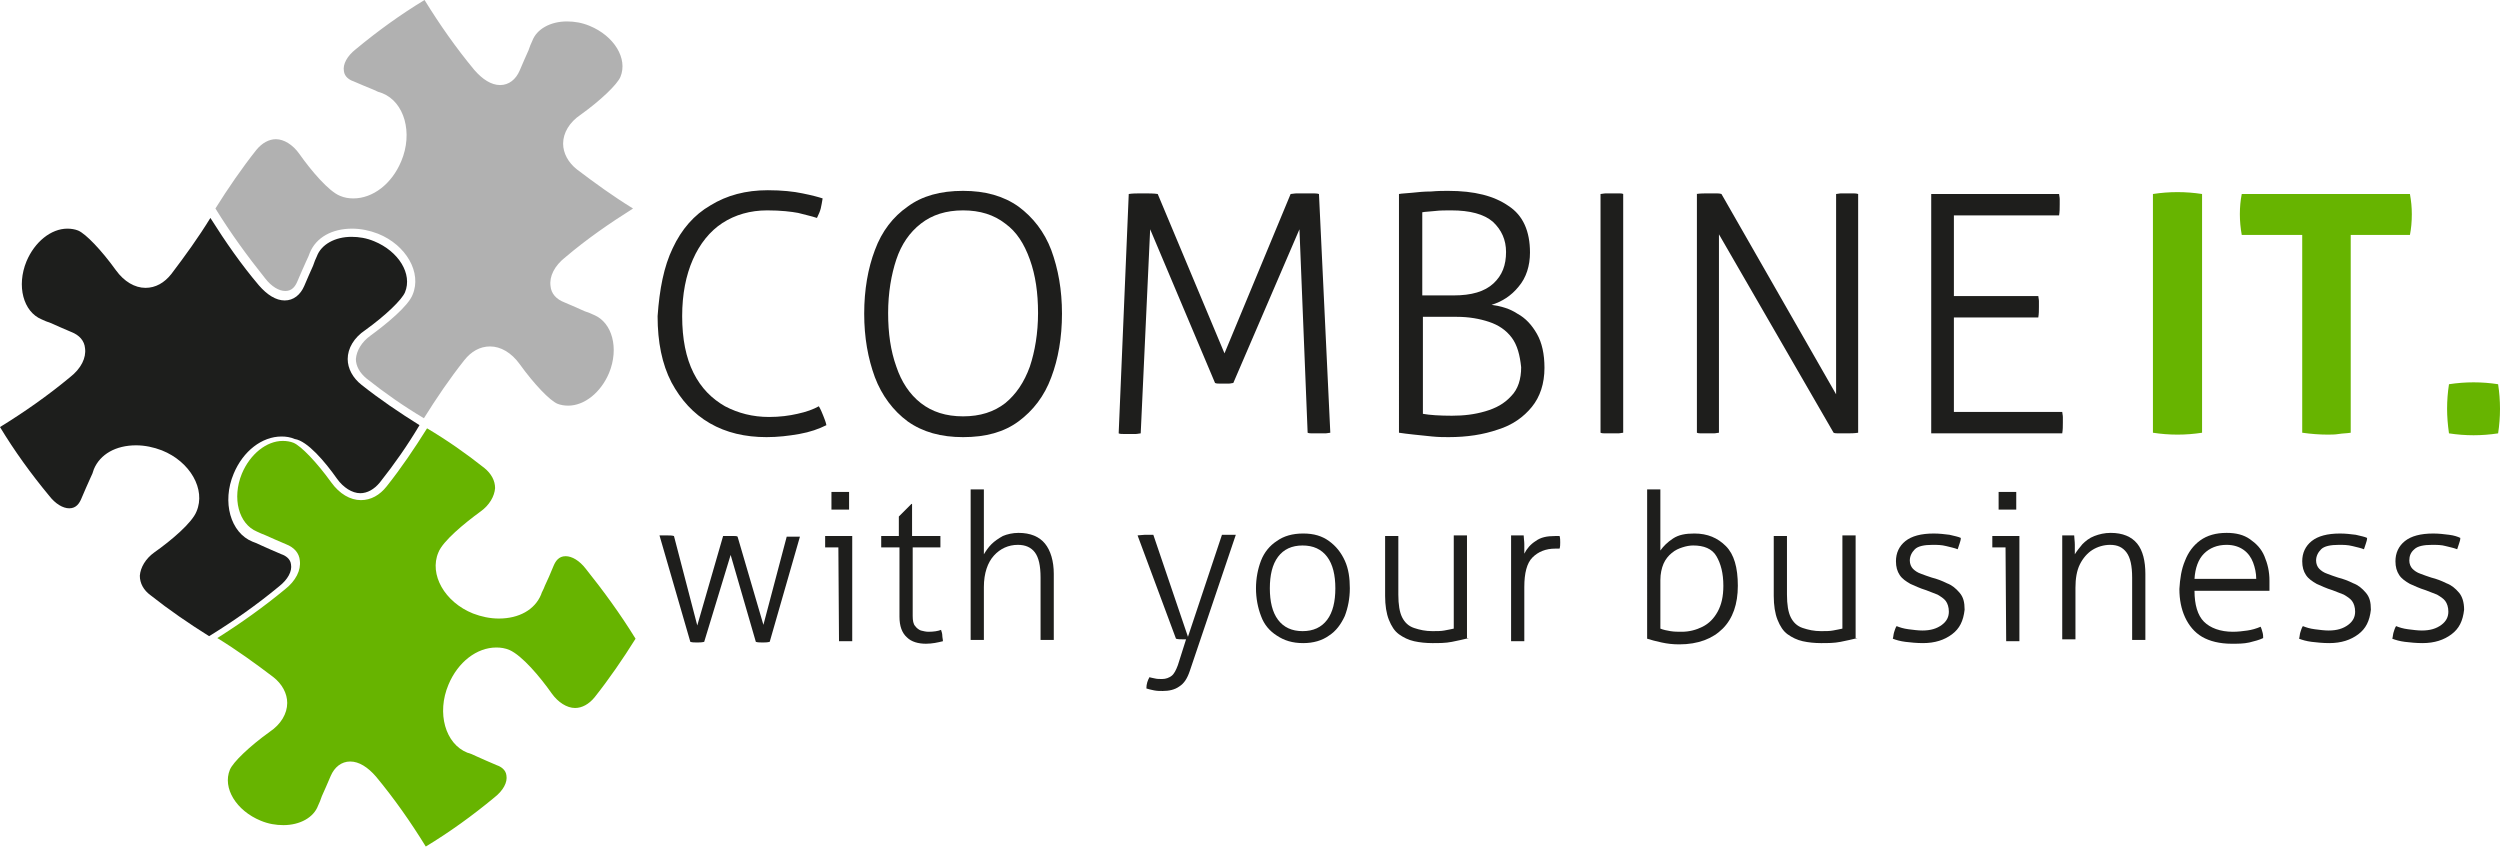 <?xml version="1.0" encoding="utf-8"?>
<!-- Generator: Adobe Illustrator 26.2.1, SVG Export Plug-In . SVG Version: 6.00 Build 0)  -->
<svg version="1.0" id="Ebene_1" xmlns="http://www.w3.org/2000/svg" xmlns:xlink="http://www.w3.org/1999/xlink" x="0px" y="0px"
	 viewBox="0 0 396.9 134.4" enable-background="new 0 0 396.9 134.4" xml:space="preserve" >
<g enable-background="new    ">
	<path fill="#1E1E1C" d="M106.8,39.4c1.4-3,3.4-5.3,6-6.8c2.6-1.6,5.6-2.4,9.1-2.4c2.2,0,4.1,0.2,5.5,0.5c1.5,0.3,2.6,0.6,3.2,0.8
		c-0.1,0.6-0.2,1.2-0.3,1.6c-0.1,0.4-0.3,0.9-0.6,1.5c-0.9-0.3-1.9-0.5-3-0.8c-1.1-0.2-2.7-0.4-4.9-0.4c-2.7,0-5.1,0.7-7.1,2
		s-3.6,3.3-4.7,5.8s-1.7,5.5-1.7,9c0,3.6,0.6,6.6,1.8,9c1.2,2.4,2.9,4.1,5,5.3c2.1,1.1,4.4,1.7,7,1.7c1.7,0,3.2-0.2,4.5-0.5
		c1.4-0.3,2.5-0.7,3.4-1.2c0.3,0.5,0.5,1,0.7,1.5s0.4,1,0.5,1.5c-1.2,0.6-2.6,1.1-4.3,1.4c-1.7,0.3-3.4,0.5-5.2,0.5
		c-3.4,0-6.4-0.7-9-2.2s-4.6-3.7-6.1-6.5c-1.5-2.9-2.2-6.4-2.2-10.5C104.7,45.9,105.4,42.3,106.8,39.4z"/>
	<path fill="#1E1E1C" d="M138.9,59.9c-1.1-3-1.7-6.3-1.7-10.1s0.6-7.2,1.7-10.1c1.1-3,2.9-5.3,5.2-6.9c2.3-1.7,5.2-2.5,8.8-2.5
		c3.5,0,6.4,0.8,8.8,2.5c2.3,1.7,4.1,4,5.2,6.9c1.1,3,1.7,6.3,1.7,10.1s-0.6,7.2-1.7,10.1c-1.1,3-2.9,5.3-5.2,7s-5.2,2.5-8.8,2.5
		c-3.5,0-6.4-0.8-8.8-2.5C141.8,65.2,140,62.8,138.9,59.9z M163.5,58.2c0.8-2.4,1.3-5.3,1.3-8.5s-0.4-6-1.3-8.5s-2.1-4.4-3.9-5.7
		c-1.8-1.4-4-2.1-6.7-2.1s-4.9,0.7-6.7,2.1c-1.8,1.4-3.1,3.3-3.9,5.7s-1.3,5.3-1.3,8.5s0.4,6,1.3,8.5c0.8,2.4,2.1,4.4,3.9,5.8
		c1.8,1.4,4,2.1,6.7,2.1s4.9-0.7,6.7-2.1C161.3,62.6,162.6,60.7,163.5,58.2z"/>
	<path fill="#1E1E1C" d="M179.2,30.8c0.6-0.1,1.3-0.1,2.3-0.1c0.9,0,1.7,0,2.3,0.1l10.6,25.3l10.5-25.3c0.2,0,0.6-0.1,1-0.1
		c0.5,0,0.9,0,1.2,0s0.8,0,1.2,0s0.8,0,1.1,0.1l1.8,37.9c-0.2,0-0.5,0.1-0.8,0.1s-0.6,0-1,0s-0.7,0-1,0s-0.6,0-0.8-0.1l-1.3-32.3
		l-10.5,24.4c-0.2,0-0.4,0.1-0.7,0.1s-0.5,0-0.8,0s-0.5,0-0.7,0s-0.5,0-0.7-0.1l-10.3-24.4l-1.5,32.4c-0.2,0-0.5,0.1-0.8,0.1
		s-0.6,0-0.9,0c-0.4,0-0.7,0-1,0s-0.6,0-0.8-0.1L179.2,30.8z"/>
	<path fill="#1E1E1C" d="M242.9,40.1c0,2.1-0.6,4-1.8,5.4c-1.2,1.5-2.7,2.4-4.3,2.9c1.5,0.2,2.9,0.6,4.1,1.4
		c1.3,0.7,2.3,1.8,3.1,3.2s1.2,3.2,1.2,5.4c0,2.5-0.7,4.6-2,6.2s-3.1,2.9-5.4,3.6c-2.3,0.8-4.9,1.2-7.8,1.2c-0.7,0-1.6,0-2.6-0.1
		s-2-0.2-2.9-0.3c-0.9-0.1-1.8-0.2-2.4-0.3V30.8c0.5-0.1,1.2-0.1,2.1-0.2c0.9-0.1,1.9-0.2,3-0.2c1.1-0.1,2-0.1,2.7-0.1
		c4.2,0,7.3,0.8,9.6,2.4C241.8,34.2,242.9,36.7,242.9,40.1z M230.4,33.4c-0.9,0-1.8,0-2.6,0.1s-1.5,0.1-2,0.2v13.2h5
		c2.8,0,4.9-0.6,6.3-1.9s2-2.9,2-5c0-1.9-0.7-3.5-2.1-4.8C235.6,34,233.4,33.4,230.4,33.4z M240,53.6c-0.9-1.2-2.1-2-3.6-2.5
		s-3.2-0.8-5.1-0.8h-5.4v15.4c1.1,0.2,2.7,0.3,4.6,0.3c1.9,0,3.6-0.2,5.3-0.7s3-1.2,4.1-2.4c1.1-1.1,1.6-2.7,1.6-4.6
		C241.3,56.4,240.9,54.8,240,53.6z"/>
	<path fill="#1E1E1C" d="M254.1,30.8c0.2,0,0.5-0.1,0.9-0.1s0.7,0,0.9,0c0.3,0,0.6,0,1,0s0.6,0,0.8,0.1v37.9c-0.2,0-0.5,0.1-0.8,0.1
		s-0.6,0-1,0s-0.7,0-1,0s-0.6,0-0.8-0.1V30.8z"/>
	<path fill="#1E1E1C" d="M269.3,30.8c0.6-0.1,1.3-0.1,2-0.1c0.3,0,0.6,0,1,0s0.7,0,1,0.1l18.2,31.8V30.8c0.2,0,0.5-0.1,0.8-0.1
		s0.6,0,0.9,0s0.6,0,0.9,0s0.6,0,0.9,0.1v37.9c-0.6,0.1-1.2,0.1-2,0.1c-0.3,0-0.6,0-1,0s-0.7,0-0.9-0.1l-18.2-31.5v31.5
		c-0.2,0-0.5,0.1-0.8,0.1s-0.6,0-0.9,0c-0.4,0-0.7,0-1,0s-0.6,0-0.8-0.1V30.8H269.3z"/>
	<path fill="#1E1E1C" d="M306.6,30.8h20.3c0,0.2,0.1,0.5,0.1,0.8s0,0.6,0,0.9c0,0.6,0,1.1-0.1,1.7h-16.7V47h13.4
		c0,0.2,0.1,0.5,0.1,0.8s0,0.6,0,0.9c0,0.6,0,1.1-0.1,1.7h-13.4v15h17.2c0,0.2,0.1,0.5,0.1,0.8s0,0.6,0,0.9c0,0.6,0,1.1-0.1,1.7
		h-20.8V30.8z"/>
</g>
<g enable-background="new    ">
	<path fill="#67B400" d="M341.8,30.8c1.3-0.2,2.6-0.3,3.9-0.3s2.6,0.1,3.9,0.3v37.9c-1.3,0.2-2.6,0.3-3.9,0.3s-2.6-0.1-3.9-0.3V30.8
		z"/>
	<path fill="#67B400" d="M365.3,37.3h-9.4c-0.2-1.1-0.3-2.2-0.3-3.3s0.1-2.2,0.3-3.2h26.7c0.2,1.1,0.3,2.1,0.3,3.2
		c0,1.2-0.1,2.3-0.3,3.3h-9.4v31.4c-0.6,0.1-1.3,0.1-1.9,0.2s-1.2,0.1-1.8,0.1c-1.2,0-2.6-0.1-4-0.3V37.3H365.3z"/>
	<path fill="#67B400" d="M388.5,64.9c0-1.3,0.1-2.6,0.3-3.9c1.3-0.2,2.6-0.3,3.9-0.3s2.6,0.1,3.9,0.3c0.2,1.3,0.3,2.6,0.3,3.9
		s-0.1,2.6-0.3,3.9c-1.3,0.2-2.6,0.3-3.9,0.3s-2.6-0.1-3.9-0.3C388.6,67.4,388.5,66.1,388.5,64.9z"/>
</g>
<path fill="#1D1E1C" d="M53.5,76c1,1.4,2.4,2.3,3.7,2.3c1.1,0,2.2-0.6,3.1-1.7c2.3-2.9,4.4-5.9,6.3-9.1c-3.2-2-6.3-4.1-9.2-6.4
	C56,60,55.2,58.5,55.2,57c0-1.7,1-3.4,2.8-4.6c3.2-2.3,5.8-4.8,6.3-6c1.2-2.9-1-6.5-4.9-8.1c-1.2-0.5-2.4-0.7-3.6-0.7
	c-2.6,0-4.8,1.2-5.5,3.1c-0.2,0.4-0.4,0.9-0.6,1.5c-0.4,0.9-0.9,2-1.4,3.2c-0.6,1.4-1.7,2.3-3.1,2.3s-2.8-0.9-4.1-2.4
	c-2.8-3.3-5.3-6.9-7.7-10.7c-1.9,3.1-4,6-6.2,8.9c-1.1,1.4-2.5,2.2-4.1,2.2c-1.7,0-3.4-1-4.7-2.8c-2.3-3.2-4.8-5.8-6-6.3
	c-0.5-0.2-1.1-0.3-1.7-0.3c-2.6,0-5.2,2.1-6.5,5.2c-1.6,3.9-0.5,8,2.4,9.2c0.4,0.2,0.9,0.4,1.5,0.6c0.9,0.4,2,0.9,3.2,1.4
	c1.3,0.5,2.1,1.4,2.2,2.6c0.2,1.5-0.6,3.2-2.4,4.6C7.6,62.8,3.9,65.4,0,67.8c2.3,3.8,4.9,7.4,7.8,10.9c1,1.3,2.2,2,3.2,2
	c1.1,0,1.6-0.8,1.9-1.5c0.5-1.2,1-2.3,1.4-3.2c0.3-0.6,0.5-1.1,0.6-1.5c1-2.4,3.5-3.8,6.7-3.8c1.4,0,2.8,0.3,4.1,0.8
	c4.5,1.8,7,6.2,5.5,9.7c-0.7,1.8-4,4.6-6.7,6.5c-1.4,1-2.2,2.4-2.3,3.7c0,1.2,0.6,2.3,1.7,3.1c2.9,2.3,6.1,4.5,9.3,6.5
	c3.9-2.4,7.6-5,11.1-7.9c1.4-1.1,2.1-2.4,1.9-3.5c-0.1-0.9-0.9-1.4-1.5-1.6c-1.2-0.5-2.3-1-3.2-1.4c-0.6-0.3-1.1-0.5-1.4-0.6
	c-3.5-1.4-4.9-6.3-3-10.8c1.5-3.6,4.5-5.9,7.6-5.9c0.7,0,1.4,0.1,2.1,0.4C48.8,70,51.6,73.3,53.5,76z"/>
<path fill="#B1B1B1" d="M58.2,60.1c2.9,2.3,5.9,4.4,9.1,6.3c2-3.2,4.1-6.3,6.4-9.2c1.1-1.4,2.5-2.2,4.1-2.2c1.7,0,3.4,1,4.7,2.8
	c2.3,3.2,4.8,5.8,6,6.3c0.5,0.2,1.1,0.3,1.7,0.3c2.6,0,5.2-2.1,6.5-5.2c1.6-3.9,0.5-8-2.4-9.2c-0.4-0.2-0.9-0.4-1.5-0.6
	c-0.9-0.4-2-0.9-3.2-1.4c-1.3-0.5-2.1-1.4-2.2-2.6c-0.2-1.5,0.6-3.2,2.4-4.6c3.3-2.8,6.9-5.3,10.7-7.7c-3.1-1.9-6-4-8.9-6.2
	c-1.4-1.1-2.2-2.6-2.2-4.1c0-1.7,1-3.4,2.8-4.6c3.2-2.3,5.8-4.8,6.3-6c1.2-2.9-1-6.5-4.9-8.1c-1.2-0.5-2.4-0.7-3.6-0.7
	c-2.6,0-4.8,1.2-5.5,3.1c-0.2,0.4-0.4,0.9-0.6,1.5c-0.4,0.9-0.9,2-1.4,3.2c-0.6,1.4-1.7,2.3-3.1,2.3s-2.8-0.9-4.1-2.4
	C72.4,7.6,69.8,3.9,67.4,0C63.6,2.3,60,4.9,56.5,7.8c-1.4,1.1-2.1,2.4-1.9,3.5c0.1,0.9,0.9,1.4,1.5,1.6c1.2,0.5,2.3,1,3.1,1.3
	c0.6,0.3,1.1,0.5,1.5,0.6c3.5,1.4,4.9,6.3,3,10.8c-1.5,3.6-4.5,5.9-7.6,5.9l0,0c-0.7,0-1.4-0.1-2.1-0.4c-1.8-0.7-4.6-4-6.5-6.7
	c-1-1.4-2.4-2.3-3.7-2.3c-1.1,0-2.2,0.6-3.1,1.7c-2.3,2.9-4.5,6.1-6.5,9.3c2.4,3.9,5.1,7.6,7.9,11.1c1,1.3,2.2,2,3.2,2
	c1.1,0,1.6-0.8,1.9-1.5c0.5-1.2,1-2.3,1.4-3.2c0.3-0.6,0.5-1.1,0.6-1.4c1-2.4,3.5-3.8,6.7-3.8c1.4,0,2.8,0.3,4.1,0.8
	c4.5,1.8,7,6.2,5.5,9.7c-0.7,1.8-4.1,4.6-6.7,6.5c-1.4,1-2.2,2.4-2.3,3.7C56.5,58.1,57.1,59.2,58.2,60.1z"/>
<path fill="#67B400" d="M87.6,110.1c1,1.4,2.4,2.3,3.7,2.3c1.1,0,2.2-0.6,3.1-1.7c2.3-2.9,4.5-6.1,6.5-9.3
	c-2.4-3.9-5.1-7.6-7.9-11.1c-1-1.3-2.2-2-3.2-2c-1.1,0-1.6,0.8-1.9,1.5c-0.5,1.2-1,2.4-1.4,3.2c-0.2,0.6-0.5,1-0.6,1.4
	c-1,2.4-3.5,3.8-6.7,3.8c-1.4,0-2.8-0.3-4.1-0.8c-4.5-1.8-7-6.2-5.5-9.7c0.7-1.8,4.1-4.6,6.7-6.5c1.4-1,2.2-2.4,2.3-3.7
	c0-1.2-0.6-2.3-1.7-3.2C74,72,71,69.9,67.8,68c-2,3.2-4.1,6.3-6.4,9.2c-1.1,1.4-2.5,2.2-4.1,2.2c-1.7,0-3.4-1-4.7-2.8
	c-2.3-3.2-4.8-5.8-6-6.3c-0.5-0.2-1.1-0.3-1.7-0.3c-2.6,0-5.2,2.1-6.5,5.2c-1.6,3.9-0.5,8,2.4,9.2c0.4,0.2,0.9,0.4,1.4,0.6
	c0.9,0.4,2,0.9,3.2,1.4c1.3,0.5,2.1,1.4,2.2,2.6c0.2,1.5-0.6,3.2-2.4,4.6c-3.4,2.8-6.9,5.3-10.7,7.7c3.1,1.9,6,4,8.9,6.2
	c1.4,1.1,2.2,2.6,2.2,4.1c0,1.7-1,3.4-2.8,4.6c-3.2,2.3-5.8,4.8-6.3,6c-1.2,2.9,1,6.5,4.9,8.1c1.2,0.5,2.4,0.7,3.6,0.7
	c2.6,0,4.8-1.2,5.5-3.1c0.2-0.4,0.4-0.9,0.6-1.5c0.4-0.9,0.9-2,1.4-3.2c0.6-1.4,1.7-2.3,3.1-2.3s2.8,0.9,4.1,2.4
	c2.9,3.5,5.5,7.2,7.9,11.1c3.8-2.3,7.4-4.9,10.9-7.8c1.4-1.1,2.1-2.4,1.9-3.5c-0.1-0.9-0.9-1.4-1.5-1.6c-1.2-0.5-2.3-1-3.2-1.4
	c-0.6-0.3-1.1-0.5-1.5-0.6c-3.5-1.4-4.9-6.3-3-10.8c1.5-3.6,4.5-5.9,7.6-5.9c0.7,0,1.4,0.1,2.1,0.4
	C82.9,104.1,85.7,107.4,87.6,110.1z"/>
<g enable-background="new    ">
	<path fill="#1E1E1C" d="M104.7,85c0.1,0,0.3,0,0.5,0s0.4,0,0.6,0c0.5,0,0.9,0,1.2,0.1l3.7,14.2l4.1-14.2c0.2,0,0.4,0,0.6,0
		s0.4,0,0.7,0c0.2,0,0.4,0,0.5,0s0.4,0,0.5,0.1l4.1,14l3.7-14c0.1,0,0.3,0,0.5,0s0.4,0,0.5,0s0.4,0,0.6,0c0.2,0,0.4,0,0.5,0
		l-4.8,16.7c-0.4,0.1-0.8,0.1-1.1,0.1c-0.4,0-0.8,0-1.1-0.1l-4-13.8l-4.2,13.8c-0.4,0.1-0.8,0.1-1.1,0.1c-0.4,0-0.8,0-1.1-0.1
		L104.7,85z"/>
	<path fill="#1E1E1C" d="M133.1,86.9H131c0-0.1,0-0.2,0-0.4c0-0.2,0-0.3,0-0.5s0-0.3,0-0.5s0-0.3,0-0.4h4.3v16.7c-0.1,0-0.3,0-0.5,0
		s-0.4,0-0.5,0s-0.3,0-0.5,0s-0.4,0-0.6,0L133.1,86.9L133.1,86.9z M132,80.2c0-0.3,0-0.5,0-0.7s0-0.4,0-0.7s0-0.5,0-0.7
		c0.2,0,0.4,0,0.7,0s0.5,0,0.7,0s0.4,0,0.7,0s0.5,0,0.7,0c0,0.2,0,0.4,0,0.7s0,0.5,0,0.7s0,0.4,0,0.7c0,0.3,0,0.5,0,0.7
		c-0.2,0-0.4,0-0.7,0s-0.5,0-0.7,0s-0.4,0-0.7,0s-0.5,0-0.7,0C132,80.8,132,80.5,132,80.2z"/>
	<path fill="#1E1E1C" d="M142.8,86.9h-2.9c0-0.1,0-0.2,0-0.4c0-0.2,0-0.3,0-0.5s0-0.3,0-0.5s0-0.3,0-0.4h2.8V82l2-2h0.1v5.1h4.5
		c0,0.1,0,0.2,0,0.4c0,0.2,0,0.3,0,0.5s0,0.3,0,0.5s0,0.3,0,0.4h-4.4v10.9c0,0.7,0.1,1.3,0.4,1.6c0.2,0.3,0.6,0.6,0.9,0.7
		c0.4,0.1,0.8,0.2,1.2,0.2c0.8,0,1.5-0.1,2-0.3c0.1,0.3,0.2,0.6,0.2,0.9s0.1,0.6,0.1,0.9c-0.8,0.2-1.7,0.4-2.7,0.4
		c-1.2,0-2.3-0.3-3-1c-0.8-0.7-1.2-1.8-1.2-3.3V86.9z"/>
	<path fill="#1E1E1C" d="M154.1,77.7c0.1,0,0.3,0,0.5,0s0.4,0,0.5,0s0.3,0,0.5,0s0.4,0,0.6,0V88c0.3-0.5,0.7-1.1,1.2-1.6
		s1.1-0.9,1.8-1.3c0.7-0.3,1.6-0.5,2.5-0.5c1.9,0,3.3,0.6,4.2,1.7s1.4,2.8,1.4,4.8v10.5c-0.1,0-0.3,0-0.5,0s-0.4,0-0.5,0
		s-0.3,0-0.5,0s-0.4,0-0.6,0v-9.9c0-1.9-0.3-3.2-0.9-4c-0.6-0.8-1.5-1.2-2.7-1.2c-1.5,0-2.8,0.6-3.8,1.7s-1.6,2.8-1.6,5v8.4
		c-0.1,0-0.3,0-0.5,0s-0.4,0-0.5,0s-0.3,0-0.5,0s-0.4,0-0.6,0L154.1,77.7L154.1,77.7z"/>
	<path fill="#1E1E1C" d="M180.6,85c0.3,0,0.8-0.1,1.2-0.1c0.2,0,0.4,0,0.7,0s0.5,0,0.6,0l5.5,16.2l5.4-16.2c0.1,0,0.3,0,0.5,0
		s0.4,0,0.6,0s0.4,0,0.6,0c0.2,0,0.4,0,0.5,0l-7.3,21.6c-0.4,1.2-0.9,2-1.7,2.5c-0.7,0.5-1.6,0.7-2.6,0.7c-0.5,0-0.9,0-1.4-0.1
		s-0.9-0.2-1.2-0.3c0-0.7,0.2-1.3,0.5-1.8c0.2,0.1,0.4,0.1,0.8,0.2s0.7,0.1,1.2,0.1c0.6,0,1.1-0.2,1.5-0.5s0.7-0.9,1-1.7l1.3-4.1
		h-0.4c-0.5,0-0.9,0-1.2-0.1L180.6,85z"/>
	<path fill="#1E1E1C" d="M200.2,97.8c-0.5-1.3-0.8-2.8-0.8-4.4s0.3-3.1,0.8-4.4s1.4-2.4,2.5-3.1c1.1-0.8,2.5-1.2,4.2-1.2
		s3,0.4,4.1,1.2c1.1,0.8,1.9,1.8,2.5,3.1c0.6,1.3,0.8,2.8,0.8,4.4s-0.3,3.1-0.8,4.4c-0.6,1.3-1.4,2.4-2.5,3.1
		c-1.1,0.8-2.5,1.2-4.1,1.2c-1.7,0-3-0.4-4.2-1.2C201.6,100.2,200.7,99.2,200.2,97.8z M212,93.4c0-2.1-0.4-3.8-1.3-5
		c-0.9-1.2-2.2-1.8-3.9-1.8s-3,0.6-3.9,1.8c-0.9,1.2-1.3,2.9-1.3,5s0.4,3.8,1.3,5c0.9,1.2,2.2,1.8,3.9,1.8s3-0.6,3.9-1.8
		C211.6,97.2,212,95.5,212,93.4z"/>
	<path fill="#1E1E1C" d="M233.2,101.3c-0.8,0.2-1.7,0.4-2.7,0.6s-2,0.2-3.1,0.2c-1,0-2-0.1-2.9-0.3c-0.9-0.2-1.7-0.6-2.4-1.1
		s-1.2-1.3-1.6-2.3s-0.6-2.3-0.6-3.8v-9.5c0.1,0,0.3,0,0.6,0c0.2,0,0.4,0,0.5,0s0.3,0,0.5,0s0.4,0,0.5,0v9.3c0,1.6,0.2,2.8,0.6,3.6
		c0.4,0.8,1,1.4,1.9,1.7s1.8,0.5,2.9,0.5c0.7,0,1.4,0,1.9-0.1s1.1-0.2,1.5-0.3V85c0.1,0,0.3,0,0.6,0c0.2,0,0.4,0,0.5,0s0.3,0,0.5,0
		s0.4,0,0.5,0v16.3H233.2z"/>
	<path fill="#1E1E1C" d="M239.9,85c0.2,0,0.3,0,0.5,0s0.3,0,0.5,0s0.3,0,0.5,0s0.3,0,0.5,0c0,0.4,0.1,0.9,0.1,1.4s0,1,0,1.5
		c0.4-0.8,1-1.5,1.8-2c0.8-0.6,1.8-0.8,3.1-0.8c0.1,0,0.2,0,0.3,0c0.1,0,0.3,0,0.4,0c0.1,0.3,0.1,0.7,0.1,1s0,0.7-0.1,1
		c-0.2,0-0.3,0-0.4,0s-0.2,0-0.3,0c-1.5,0-2.7,0.5-3.6,1.4c-0.9,0.9-1.3,2.5-1.3,4.7v8.6c-0.1,0-0.3,0-0.5,0s-0.4,0-0.5,0
		s-0.3,0-0.5,0s-0.4,0-0.6,0L239.9,85L239.9,85z"/>
	<path fill="#1E1E1C" d="M261.5,77.7c0.1,0,0.3,0,0.5,0s0.4,0,0.5,0s0.3,0,0.5,0s0.4,0,0.6,0v9.7c0.5-0.7,1.1-1.3,2-1.9
		s2-0.8,3.4-0.8c2.1,0,3.7,0.7,5,2s1.9,3.4,1.9,6.3s-0.8,5.2-2.4,6.8s-3.9,2.5-6.9,2.5c-1,0-1.9-0.1-2.8-0.3
		c-0.9-0.2-1.7-0.4-2.3-0.6L261.5,77.7L261.5,77.7z M265.4,87.8c-0.5,0.4-1,1-1.3,1.7s-0.5,1.6-0.5,2.6v7.7c0.5,0.2,1,0.3,1.6,0.4
		s1.2,0.1,1.8,0.1c1.2,0,2.3-0.3,3.3-0.8s1.8-1.3,2.4-2.4s0.9-2.4,0.9-4.1c0-2-0.4-3.5-1.1-4.7s-2-1.7-3.7-1.7
		c-0.5,0-1.1,0.1-1.7,0.3C266.5,87.1,266,87.3,265.4,87.8z"/>
	<path fill="#1E1E1C" d="M294.9,101.3c-0.8,0.2-1.7,0.4-2.7,0.6s-2,0.2-3.1,0.2c-1,0-2-0.1-2.9-0.3c-0.9-0.2-1.7-0.6-2.4-1.1
		c-0.7-0.5-1.2-1.3-1.6-2.3s-0.6-2.3-0.6-3.8v-9.5c0.1,0,0.3,0,0.6,0c0.2,0,0.4,0,0.5,0s0.3,0,0.5,0s0.4,0,0.5,0v9.3
		c0,1.6,0.2,2.8,0.6,3.6c0.4,0.8,1,1.4,1.9,1.7s1.8,0.5,2.9,0.5c0.7,0,1.4,0,1.9-0.1s1.1-0.2,1.5-0.3V85c0.1,0,0.3,0,0.6,0
		c0.2,0,0.4,0,0.5,0s0.3,0,0.5,0s0.4,0,0.5,0v16.3H294.9z"/>
	<path fill="#1E1E1C" d="M309.9,100.7c-1.2,0.9-2.7,1.4-4.6,1.4c-1,0-2-0.1-2.8-0.2s-1.5-0.3-2-0.5c0.1-0.3,0.1-0.7,0.2-1
		s0.2-0.7,0.4-1c0.5,0.2,1.1,0.4,1.9,0.5s1.5,0.2,2.2,0.2c1.3,0,2.3-0.3,3.1-0.9s1.1-1.3,1.1-2.1c0-0.7-0.2-1.3-0.5-1.7
		c-0.3-0.4-0.8-0.7-1.3-1c-0.6-0.2-1.2-0.5-1.8-0.7c-1-0.3-1.8-0.7-2.5-1c-0.7-0.4-1.3-0.8-1.7-1.4c-0.4-0.6-0.6-1.3-0.6-2.2
		c0-1.3,0.5-2.4,1.5-3.2s2.5-1.2,4.5-1.2c0.9,0,1.7,0.1,2.5,0.2c0.8,0.2,1.4,0.3,1.8,0.5c0,0.3-0.1,0.6-0.2,0.9s-0.2,0.6-0.3,0.9
		c-0.5-0.2-1-0.3-1.8-0.5s-1.4-0.2-2.2-0.2c-1.3,0-2.3,0.2-2.8,0.7s-0.8,1.1-0.8,1.8c0,0.5,0.2,1,0.5,1.3s0.7,0.6,1.3,0.8
		c0.5,0.2,1.1,0.4,1.7,0.6c0.8,0.2,1.6,0.5,2.4,0.9c0.8,0.3,1.4,0.8,2,1.5s0.8,1.5,0.8,2.7C311.7,98.6,311.1,99.8,309.9,100.7z"/>
	<path fill="#1E1E1C" d="M318.4,86.9h-2.1c0-0.1,0-0.2,0-0.4c0-0.2,0-0.3,0-0.5s0-0.3,0-0.5s0-0.3,0-0.4h4.3v16.7
		c-0.1,0-0.3,0-0.5,0s-0.4,0-0.5,0s-0.3,0-0.5,0s-0.4,0-0.6,0L318.4,86.9L318.4,86.9z M317.3,80.2c0-0.3,0-0.5,0-0.7s0-0.4,0-0.7
		c0-0.3,0-0.5,0-0.7c0.2,0,0.4,0,0.7,0c0.3,0,0.5,0,0.7,0s0.4,0,0.7,0c0.3,0,0.5,0,0.7,0c0,0.2,0,0.4,0,0.7c0,0.3,0,0.5,0,0.7
		s0,0.4,0,0.7c0,0.3,0,0.5,0,0.7c-0.2,0-0.4,0-0.7,0s-0.5,0-0.7,0s-0.4,0-0.7,0s-0.5,0-0.7,0C317.3,80.8,317.3,80.5,317.3,80.2z"/>
	<path fill="#1E1E1C" d="M327.3,85c0.2,0,0.3,0,0.5,0s0.3,0,0.5,0s0.3,0,0.5,0s0.3,0,0.5,0c0,0.4,0.1,0.9,0.1,1.5s0,1.1,0,1.5
		c0.3-0.5,0.7-1,1.2-1.6c0.5-0.5,1.1-1,1.9-1.3s1.6-0.5,2.6-0.5c1.9,0,3.3,0.6,4.2,1.7s1.3,2.8,1.3,4.8v10.5c-0.1,0-0.3,0-0.5,0
		s-0.4,0-0.5,0s-0.3,0-0.5,0s-0.4,0-0.6,0v-9.9c0-1.9-0.3-3.2-0.9-4s-1.4-1.2-2.6-1.2c-1,0-2,0.3-2.8,0.8s-1.5,1.3-2,2.3
		s-0.7,2.3-0.7,3.7v8.2c-0.1,0-0.3,0-0.5,0s-0.4,0-0.5,0s-0.3,0-0.5,0s-0.4,0-0.6,0V85H327.3z"/>
	<path fill="#1E1E1C" d="M346.9,89c0.5-1.3,1.3-2.4,2.4-3.2c1.1-0.8,2.5-1.2,4.2-1.2c1.5,0,2.7,0.3,3.7,1s1.8,1.5,2.3,2.7
		s0.8,2.4,0.8,3.9c0,0.2,0,0.4,0,0.8c0,0.3,0,0.6,0,0.8h-11.9c0,2.2,0.5,3.9,1.5,4.9s2.6,1.6,4.6,1.6c0.8,0,1.6-0.1,2.3-0.2
		s1.4-0.3,2.1-0.6c0.1,0.2,0.2,0.5,0.3,0.9c0.1,0.3,0.1,0.7,0.1,0.9c-0.6,0.3-1.4,0.5-2.2,0.7c-0.9,0.2-1.8,0.2-2.8,0.2
		c-1.9,0-3.5-0.4-4.7-1.1s-2.1-1.8-2.7-3.1c-0.6-1.3-0.9-2.8-0.9-4.5C346.1,91.9,346.3,90.4,346.9,89z M357.7,89.3
		c-0.3-0.8-0.8-1.5-1.5-2s-1.6-0.8-2.7-0.8c-1.5,0-2.7,0.5-3.6,1.4s-1.4,2.3-1.5,4h9.8C358.2,91,358,90.1,357.7,89.3z"/>
	<path fill="#1E1E1C" d="M374.4,100.7c-1.2,0.9-2.7,1.4-4.6,1.4c-1,0-2-0.1-2.8-0.2s-1.5-0.3-2-0.5c0.1-0.3,0.1-0.7,0.2-1
		s0.2-0.7,0.4-1c0.5,0.2,1.1,0.4,1.9,0.5s1.5,0.2,2.2,0.2c1.3,0,2.3-0.3,3.1-0.9s1.1-1.3,1.1-2.1c0-0.7-0.2-1.3-0.5-1.7
		c-0.3-0.4-0.8-0.7-1.3-1c-0.6-0.2-1.2-0.5-1.8-0.7c-1-0.3-1.8-0.7-2.5-1c-0.7-0.4-1.3-0.8-1.7-1.4c-0.4-0.6-0.6-1.3-0.6-2.2
		c0-1.3,0.5-2.4,1.5-3.2s2.5-1.2,4.5-1.2c0.9,0,1.7,0.1,2.5,0.2c0.8,0.2,1.4,0.3,1.8,0.5c0,0.3-0.1,0.6-0.2,0.9s-0.2,0.6-0.3,0.9
		c-0.5-0.2-1-0.3-1.8-0.5s-1.4-0.2-2.2-0.2c-1.3,0-2.3,0.2-2.8,0.7s-0.8,1.1-0.8,1.8c0,0.5,0.2,1,0.5,1.3s0.7,0.6,1.3,0.8
		c0.5,0.2,1.1,0.4,1.7,0.6c0.8,0.2,1.6,0.5,2.4,0.9c0.8,0.3,1.4,0.8,2,1.5s0.8,1.5,0.8,2.7C376.2,98.6,375.6,99.8,374.4,100.7z"/>
	<path fill="#1E1E1C" d="M389.2,100.7c-1.2,0.9-2.7,1.4-4.6,1.4c-1,0-2-0.1-2.8-0.2s-1.5-0.3-2-0.5c0.1-0.3,0.1-0.7,0.2-1
		s0.2-0.7,0.4-1c0.5,0.2,1.1,0.4,1.9,0.5s1.5,0.2,2.2,0.2c1.3,0,2.3-0.3,3.1-0.9c0.8-0.6,1.1-1.3,1.1-2.1c0-0.7-0.2-1.3-0.5-1.7
		c-0.3-0.4-0.8-0.7-1.3-1c-0.6-0.2-1.2-0.5-1.8-0.7c-1-0.3-1.8-0.7-2.5-1c-0.7-0.4-1.3-0.8-1.7-1.4c-0.4-0.6-0.6-1.3-0.6-2.2
		c0-1.3,0.5-2.4,1.5-3.2c1-0.8,2.5-1.2,4.5-1.2c0.9,0,1.7,0.1,2.5,0.2s1.4,0.3,1.8,0.5c0,0.3-0.1,0.6-0.2,0.9s-0.2,0.6-0.3,0.9
		c-0.5-0.2-1-0.3-1.8-0.5c-0.7-0.2-1.4-0.2-2.2-0.2c-1.3,0-2.3,0.2-2.8,0.7c-0.6,0.5-0.8,1.1-0.8,1.8c0,0.5,0.2,1,0.5,1.3
		s0.7,0.6,1.3,0.8c0.5,0.2,1.1,0.4,1.7,0.6c0.8,0.2,1.6,0.5,2.4,0.9c0.8,0.3,1.4,0.8,2,1.5c0.5,0.6,0.8,1.5,0.8,2.7
		C391,98.6,390.4,99.8,389.2,100.7z"/>
</g>
</svg>
